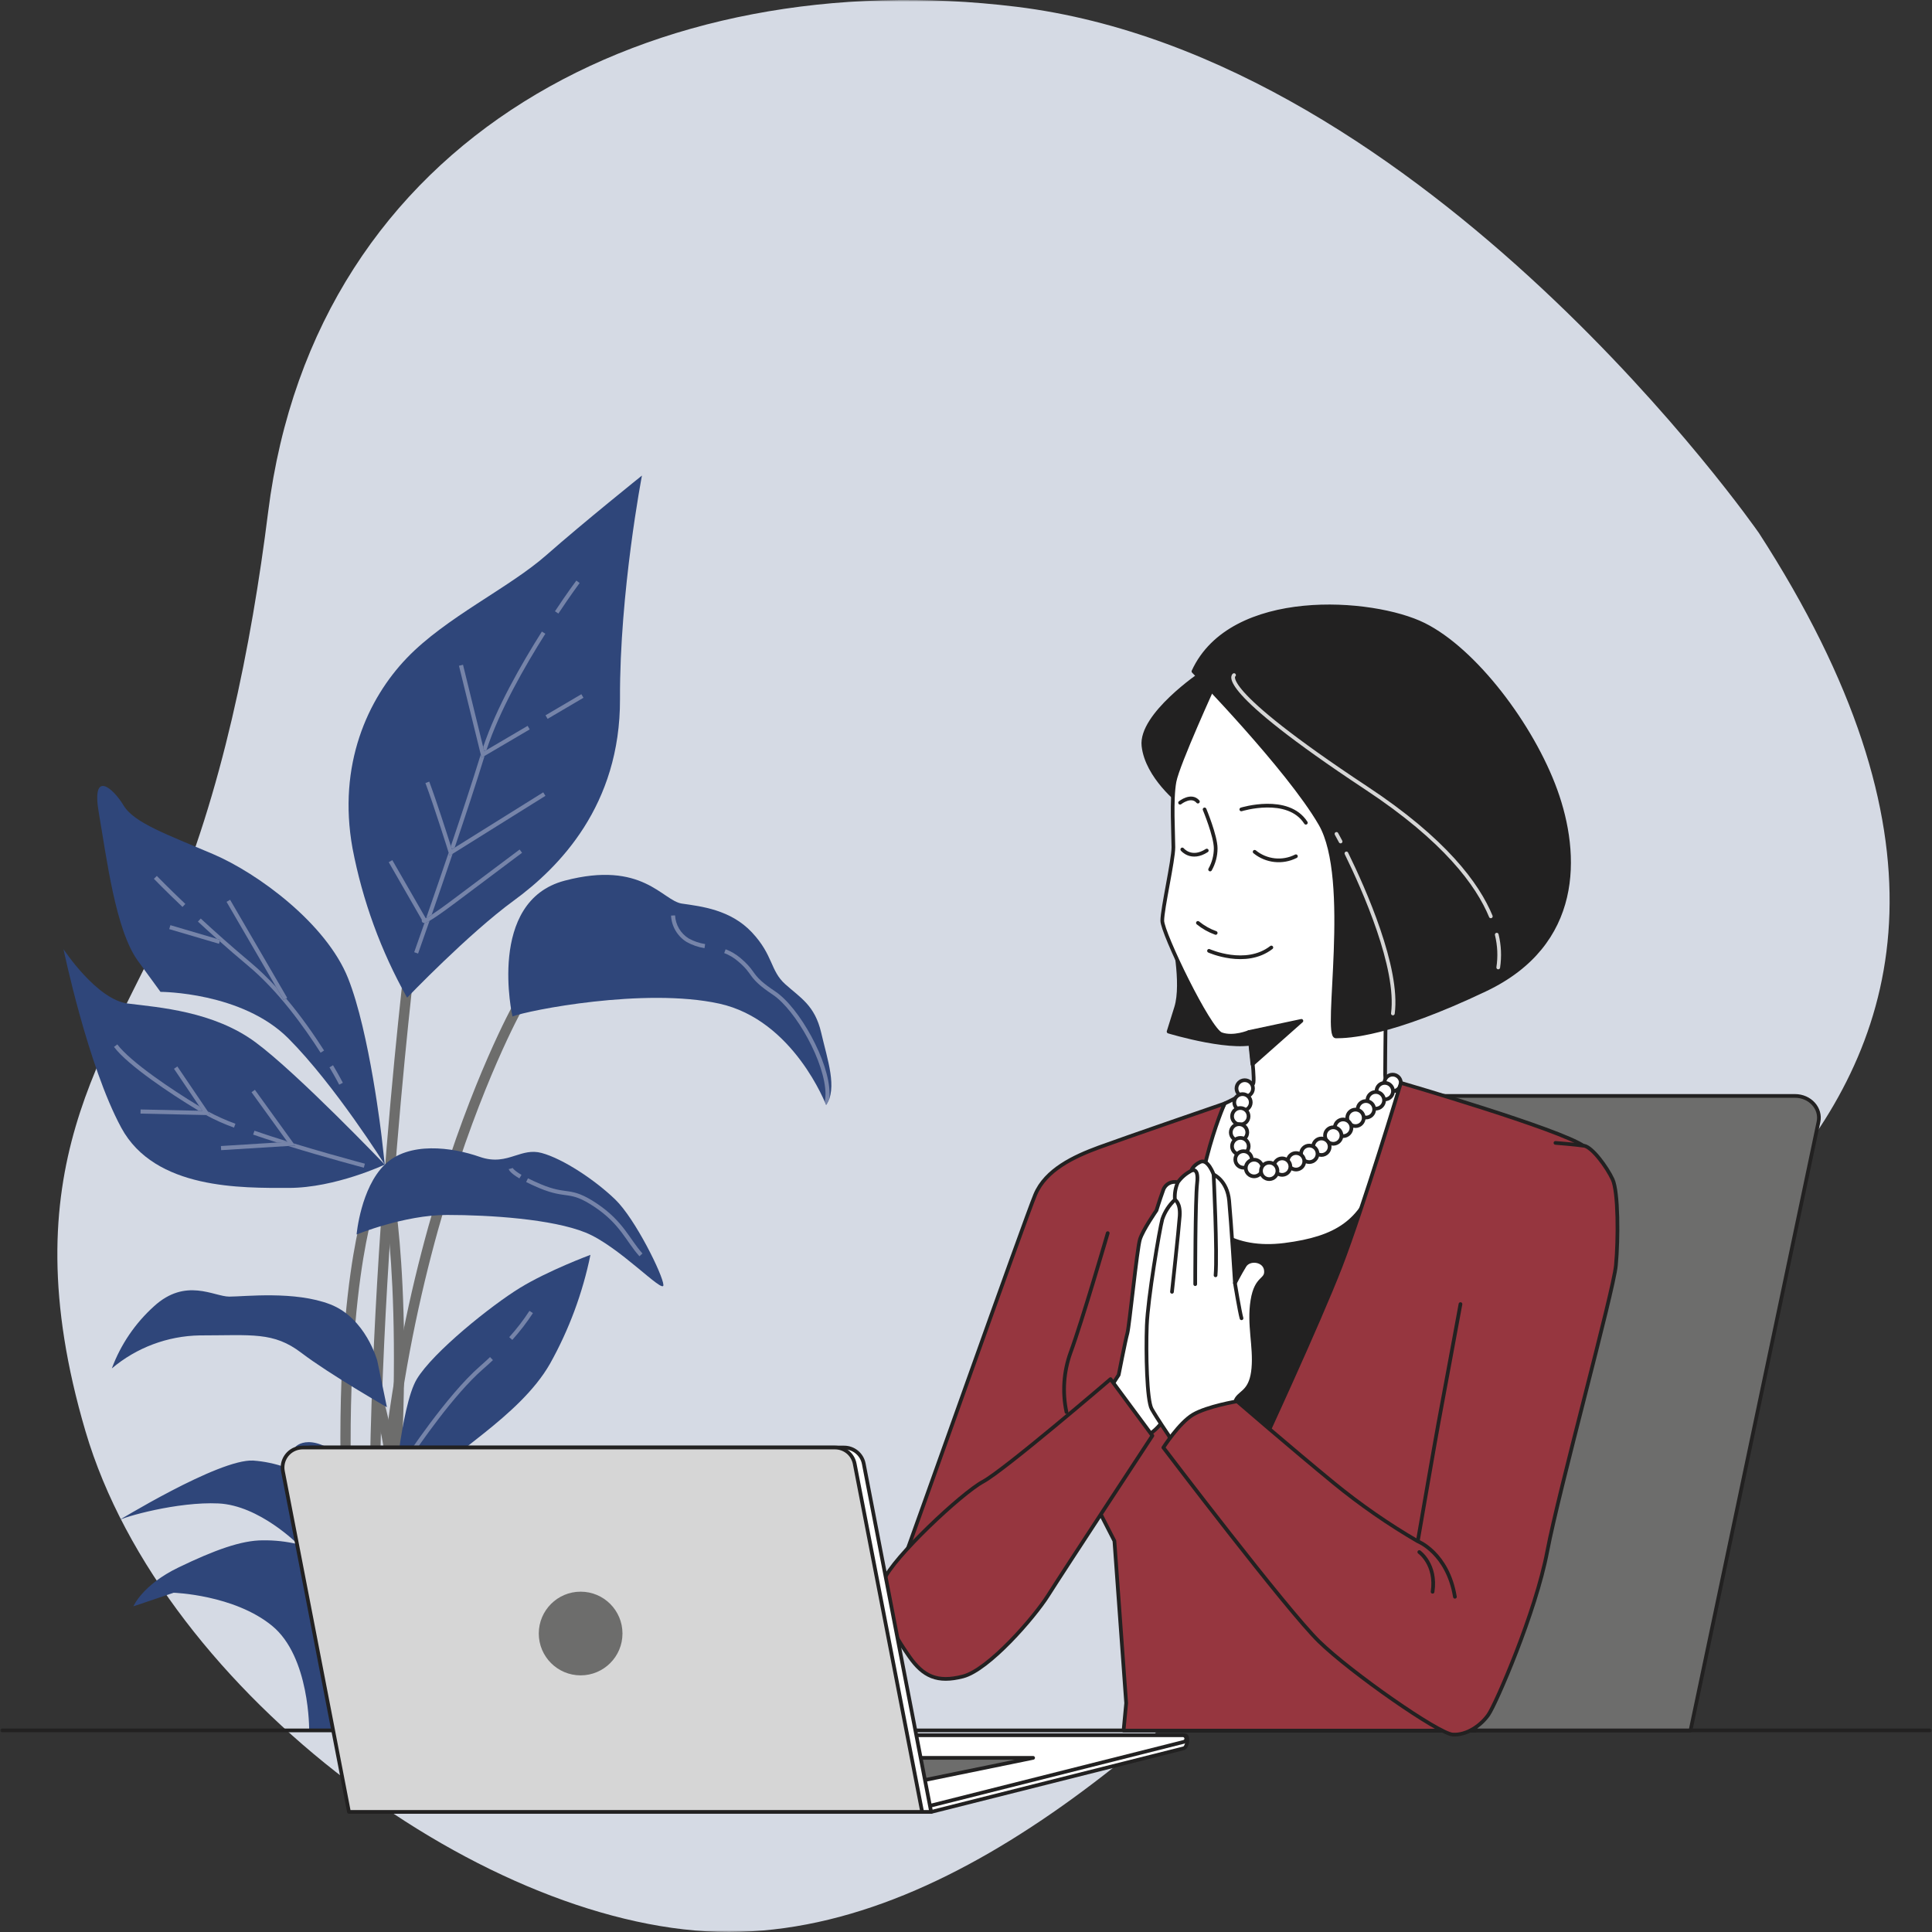 <svg width="522" height="522" viewBox="0 0 522 522" fill="none" xmlns="http://www.w3.org/2000/svg">
<rect x="0" y="0" width="522" height="522" fill="#333333" stroke="none"/>
<g clip-path="url(#clip0_346_6047)">
<mask id="mask0_346_6047" style="mask-type:luminance" maskUnits="userSpaceOnUse" x="0" y="0" width="522" height="522">
<path d="M522 0H0V522H522V0Z" fill="white"/>
</mask>
<g mask="url(#mask0_346_6047)">
<path d="M475.137 143.877C475.137 143.877 385.972 15.487 274.642 1.829C176.367 -10.157 85.195 36.828 72.44 138.392C67.913 174.573 59.863 214.6 45.558 247.615C29.514 284.643 2.13 315.461 23.091 386.686C44.053 457.911 132.638 522.134 197.017 522C261.396 521.866 321.895 463.219 371.79 409.978C421.685 356.738 580.592 306.832 475.149 143.877" fill="#D5DAE4"/>
<path d="M101.798 462.583C95.108 349.97 138.28 272.089 138.715 271.309L141.112 272.736C140.677 273.505 97.906 350.729 104.529 462.528L101.798 462.583Z" fill="#6D6D6C"/>
<path d="M100.894 453.396C95.91 369.293 109.558 258.13 109.692 257.015L112.434 257.461C112.29 258.576 98.676 369.494 103.648 453.351L100.894 453.396Z" fill="#6D6D6C"/>
<path d="M95.554 450.842C90.748 406.31 91.64 375.213 93.246 356.972C94.985 337.115 97.828 327.983 97.951 327.57L100.582 328.496C100.471 328.864 89.165 366.026 98.297 450.664L95.554 450.842Z" fill="#6D6D6C"/>
<path d="M105.789 428.922L103.046 428.532C110.428 356.236 103.459 321.271 103.381 320.925L106.079 320.468C106.157 320.813 113.237 356.136 105.789 428.922Z" fill="#6D6D6C"/>
<path d="M109.145 446.695L106.391 446.427C109.09 399.108 99.4 373.842 99.3 373.597L101.853 372.683C102.266 373.72 111.877 398.695 109.145 446.695Z" fill="#6D6D6C"/>
<path d="M109.993 269.557C102.924 256.98 97.951 243.344 95.242 229.184C91.172 206.628 99.356 188.799 109.926 177.783C120.496 166.767 137.477 158.907 147.601 149.998C157.725 141.09 173.446 128.49 173.446 128.49C173.446 128.49 167.392 159.955 167.515 188.799C167.637 217.644 151.013 234.424 138.793 243.344C126.572 252.264 109.993 269.557 109.993 269.557Z" fill="#2F467A"/>
<path d="M138.458 274.642C138.458 274.642 131.423 243.523 152.551 237.948C173.68 232.373 178.988 243.378 184.228 244.136C189.468 244.894 197.407 245.764 203.183 251.941C208.958 258.118 208.066 262.232 212.158 265.912C216.25 269.591 220.164 271.631 221.87 279.001C223.576 286.371 226.33 294.009 223.208 298.592C223.208 298.592 214.477 275.578 194.319 271.163C174.16 266.748 142.584 272.992 138.458 274.642Z" fill="#2F467A"/>
<path d="M103.136 307.322C103.136 307.322 99.891 279.002 94.049 264.317C88.206 249.633 69.82 235.997 57.544 230.757C45.268 225.516 36.226 222.339 33.405 217.644C30.584 212.95 24.608 207.677 26.715 219.741C28.822 231.805 31.175 251.205 37.251 259.601L43.361 267.986C43.361 267.986 65.382 267.986 77.926 280.574C90.469 293.162 103.961 314.659 103.961 314.659L103.136 307.322Z" fill="#2F467A"/>
<path d="M103.961 314.659C103.961 314.659 80.412 290.018 69.051 281.622C57.689 273.226 42.971 272.189 34.542 271.141C26.113 270.093 17.159 256.457 17.159 256.457C17.159 256.457 23.682 287.922 32.769 304.702C41.856 321.483 65.427 320.959 78.015 320.959C90.603 320.959 103.961 314.659 103.961 314.659Z" fill="#2F467A"/>
<path d="M96.345 333.546C96.345 333.546 97.46 320.958 103.961 314.659C110.461 308.359 122.124 309.942 129.605 312.562C133.619 313.967 136.451 313.12 139.127 312.261C141.446 311.525 143.632 310.79 146.33 311.514C152.15 313.086 160.825 318.862 166.243 324.102C171.662 329.343 179.133 344.551 179.244 347.182C179.356 349.814 167.28 336.69 158.216 333.022C149.151 329.354 132.315 328.261 120.775 328.261C109.234 328.261 96.345 333.546 96.345 333.546Z" fill="#2F467A"/>
<path d="M101.931 367.632C101.931 367.632 98.832 356.136 89.243 352.423C79.654 348.71 66.085 350.327 61.948 350.327C57.812 350.327 50.196 345.076 41.6 352.947C36.504 357.541 32.602 363.294 30.216 369.728C36.872 364.108 45.268 360.953 53.987 360.808C68.136 360.808 73.867 359.76 81.449 365.535C89.031 371.311 104.54 380.22 104.54 380.22L101.931 367.632Z" fill="#2F467A"/>
<path d="M106.146 406.7C106.146 406.7 108.198 379.94 112.613 372.615C117.028 365.29 132.783 352.679 140.487 347.963C148.192 343.246 159.531 339.043 159.531 339.043C157.424 349.334 153.756 359.235 148.638 368.4C140.32 383.085 119.771 393.577 117.419 399.352C116.058 402.575 114.966 405.908 114.163 409.309C114.163 409.309 113.382 403.02 127.453 400.924C141.524 398.828 153.733 402.496 158.673 407.737C163.612 412.977 170.135 418.753 171.707 418.753C173.279 418.753 183.526 425.565 183.526 425.565C183.526 425.565 175.788 428.71 164.114 425.565C152.44 422.421 142.294 417.761 134.957 417.761C127.621 417.761 113.037 420.381 113.037 420.381C113.037 420.381 136.262 424.049 140.019 426.145C143.777 428.241 157.134 434.541 157.134 434.541C157.134 434.541 140.409 435.589 131.657 439.781C122.904 443.974 118.968 450.273 118.556 452.894C118.143 455.514 117.786 459.717 117.786 459.717L118.099 467.578H83.534C83.534 467.578 83.768 447.653 73.499 439.257C63.23 430.862 46.918 430.338 46.918 430.338L36.047 434.006C36.047 434.006 38.444 428.23 48.212 423.514C57.979 418.797 65.215 416.177 70.991 416.177C74.18 416.133 77.368 416.478 80.468 417.225C80.468 417.225 70.076 406.733 59.038 406.209C48 405.685 33.371 409.844 31.844 410.892C31.075 411.427 38.043 407.101 46.35 402.775C54.422 398.572 63.743 394.368 68.415 394.625C74.325 395.06 80.022 397.044 84.906 400.4L79.788 390.956C79.788 390.956 84.248 385.716 95.219 396.197L106.146 406.689V406.7Z" fill="#2F467A"/>
<path d="M155.729 156.855C155.729 156.855 153.298 160.089 149.942 165.162L150.868 165.775C152.54 163.244 153.979 161.182 154.993 159.754C155.506 159.041 155.908 158.483 156.186 158.104C156.465 157.725 156.61 157.524 156.61 157.524L155.718 156.855H155.729Z" fill="#7684A9"/>
<path d="M146.408 170.637C140.844 179.456 134.121 191.186 130.553 201.812L130.843 202.993L131.445 202.637C134.924 192.055 141.714 180.136 147.344 171.228L146.397 170.637H146.408ZM129.895 203.841C127.632 211.2 124.677 220.131 121.823 228.582C121.934 228.928 122.023 229.218 122.101 229.463L122.859 228.984C125.714 220.543 128.669 211.601 130.932 204.231L130.096 204.722L129.884 203.841H129.895ZM121.22 230.377C120.306 233.064 119.414 235.696 118.556 238.182C117.307 241.828 116.147 245.184 115.155 248.027C115.434 247.882 115.824 247.66 116.337 247.325C116.437 247.258 116.538 247.191 116.649 247.124C118.255 242.508 120.239 236.744 122.302 230.645L121.466 231.169L121.254 230.478C121.254 230.478 121.243 230.433 121.22 230.366M116.058 248.786C115.835 248.908 115.646 249.009 115.489 249.098C115.155 249.254 114.943 249.343 114.687 249.365C114.386 250.235 114.096 251.038 113.839 251.785C113.237 253.491 112.758 254.862 112.423 255.81C112.089 256.758 111.91 257.271 111.91 257.271L112.958 257.639C112.958 257.639 114.185 254.171 116.058 248.797" fill="#7684A9"/>
<path d="M140.42 229.508C140.42 229.508 132.515 235.428 122.581 242.888C119.771 245.006 117.887 246.322 116.649 247.136C116.538 247.203 116.437 247.269 116.337 247.336C115.824 247.66 115.434 247.894 115.155 248.039C115.11 248.061 115.077 248.083 115.032 248.106L106.001 232.396L105.031 232.953L113.973 248.518C113.962 248.574 113.951 248.641 113.94 248.73C113.94 248.853 113.984 249.065 114.152 249.209C114.308 249.354 114.497 249.388 114.62 249.388C114.62 249.388 114.653 249.388 114.664 249.388C114.932 249.366 115.133 249.276 115.467 249.12C115.623 249.042 115.824 248.942 116.036 248.808C117.229 248.128 119.336 246.701 123.216 243.791C128.189 240.056 132.649 236.711 135.86 234.302C137.466 233.098 138.77 232.128 139.662 231.448C140.554 230.779 141.056 230.411 141.056 230.411L140.387 229.519L140.42 229.508Z" fill="#7684A9"/>
<path d="M115.991 211.178L114.943 211.568C116.125 214.712 117.708 219.451 118.991 223.398C119.626 225.371 120.195 227.144 120.607 228.426C120.931 229.43 121.143 230.121 121.221 230.389C121.243 230.467 121.254 230.5 121.254 230.5L121.466 231.192L122.302 230.679L147.367 215.024L146.776 214.077L122.86 229.006L122.101 229.486C122.023 229.252 121.934 228.951 121.823 228.605C120.685 225.026 117.853 216.184 115.98 211.189" fill="#7684A9"/>
</g>
<path d="M157.079 187.566L147.391 193.264L147.957 194.225L157.644 188.527L157.079 187.566Z" fill="#7684A9"/>
<path d="M125.101 179.612L124.008 179.88L129.895 203.852L130.107 204.722L130.943 204.231L143.119 197.073L142.561 196.114L131.445 202.648L130.843 203.005L130.542 201.812L125.101 179.612Z" fill="#7684A9"/>
<mask id="mask1_346_6047" style="mask-type:luminance" maskUnits="userSpaceOnUse" x="0" y="0" width="522" height="522">
<path d="M522 0H0V522H522V0Z" fill="white"/>
</mask>
<g mask="url(#mask1_346_6047)">
<path d="M224.1 296.786C223.877 297.433 223.587 298.035 223.208 298.592C223.208 298.592 223.085 298.28 222.84 297.712C222.784 298.001 222.706 298.28 222.628 298.537L223.687 298.882C223.899 298.236 224.033 297.533 224.089 296.786" fill="#D5DAE4"/>
<path d="M196.058 256.468L195.668 257.505C196.995 258.006 198.221 258.731 199.303 259.645C201.633 261.597 202.146 262.578 203.071 263.804C203.528 264.418 204.086 265.075 204.967 265.867C205.848 266.659 207.052 267.584 208.847 268.788C211.857 270.795 215.459 275.389 218.246 280.551C221.045 285.703 223.041 291.445 223.041 295.648C223.041 296.395 222.985 297.087 222.851 297.711C223.096 298.268 223.208 298.592 223.208 298.592C223.587 298.034 223.877 297.432 224.1 296.785C224.133 296.417 224.144 296.038 224.144 295.648C224.144 291.11 222.071 285.29 219.216 280.016C216.362 274.753 212.738 270.059 209.449 267.863C207.687 266.681 206.517 265.789 205.691 265.042C204.454 263.927 203.974 263.18 203.305 262.266C202.636 261.351 201.811 260.303 200.005 258.798C198.823 257.806 197.485 257.025 196.047 256.479" fill="#7684A9"/>
<path d="M182.422 247.325L181.307 247.381C181.452 250.313 183.035 252.978 185.533 254.517L185.544 254.528C187.038 255.353 188.666 255.911 190.349 256.178L190.517 255.074C188.967 254.829 187.462 254.316 186.079 253.558C183.905 252.209 182.522 249.878 182.4 247.325" fill="#7684A9"/>
<path d="M42.38 236.666L41.578 237.435C41.578 237.435 44.465 240.435 49.304 245.04L50.074 244.237C47.665 241.94 45.736 240.044 44.421 238.729C43.763 238.071 43.25 237.558 42.904 237.201C42.559 236.844 42.38 236.666 42.38 236.666Z" fill="#7684A9"/>
<path d="M54.233 248.184L53.474 248.998C55.058 250.47 56.775 252.031 58.603 253.659L59.484 253.915L59.362 254.328C61.703 256.413 64.223 258.587 66.876 260.806C75.25 267.763 82.174 277.508 86.623 284.432L87.559 283.83C84.939 279.738 81.46 274.676 77.302 269.759L76.621 270.149L74.626 266.715C72.429 264.318 70.076 262.021 67.59 259.947C62.584 255.755 58.024 251.685 54.233 248.173" fill="#7684A9"/>
<path d="M89.979 287.811L89.02 288.379C89.867 289.818 90.525 290.988 90.971 291.802C91.194 292.215 91.362 292.527 91.473 292.739C91.585 292.951 91.64 293.062 91.64 293.062L92.633 292.56C92.633 292.56 91.696 290.709 89.979 287.811Z" fill="#7684A9"/>
</g>
<path d="M62.171 243.11L61.212 243.668L74.626 266.726L76.633 270.16L77.302 269.77L77.591 269.602L62.171 243.11Z" fill="#7684A9"/>
<path d="M46.038 249.967L45.725 251.037L59.172 254.995L59.361 254.338L59.484 253.925L58.603 253.669L46.038 249.967Z" fill="#7684A9"/>
<mask id="mask2_346_6047" style="mask-type:luminance" maskUnits="userSpaceOnUse" x="0" y="0" width="522" height="522">
<path d="M522 0H0V522H522V0Z" fill="white"/>
</mask>
<g mask="url(#mask2_346_6047)">
<path d="M31.688 282.19L30.796 282.859C32.658 285.335 36.438 288.479 40.964 291.757C44.911 294.611 49.416 297.544 53.675 300.108L54.701 300.13L53.898 298.937C49.773 296.44 45.435 293.608 41.622 290.854C37.14 287.62 33.405 284.465 31.699 282.19M56.15 300.275L56.842 301.29L55.638 301.268C58.079 302.595 60.621 303.732 63.23 304.668L63.61 303.62C61.045 302.695 58.548 301.569 56.15 300.275Z" fill="#7684A9"/>
<path d="M68.761 305.493L68.393 306.552C70.5 307.277 72.697 308.002 74.904 308.704L77.636 308.537L77.502 308.359C74.548 307.444 71.559 306.474 68.75 305.504M79.275 308.905L79.721 309.529L77.881 309.641C88.429 312.897 98.308 315.495 98.308 315.495L98.587 314.413C98.587 314.413 97.55 314.134 95.777 313.655C92.287 312.707 85.976 310.945 79.275 308.905Z" fill="#7684A9"/>
</g>
<path d="M47.922 288.145L47.008 288.769L53.887 298.938L54.69 300.131L53.664 300.108L37.987 299.763L37.965 300.878L55.626 301.268L56.831 301.29L56.139 300.276L47.922 288.145Z" fill="#7684A9"/>
<path d="M68.872 294.455L67.958 295.102L77.525 308.348L77.647 308.526L74.915 308.693L59.685 309.641L59.752 310.756L77.892 309.63L79.743 309.507L79.286 308.883L68.872 294.455Z" fill="#7684A9"/>
<mask id="mask3_346_6047" style="mask-type:luminance" maskUnits="userSpaceOnUse" x="0" y="0" width="522" height="522">
<path d="M522 0H0V522H522V0Z" fill="white"/>
</mask>
<g mask="url(#mask3_346_6047)">
<path d="M142.65 318.372L142.149 319.364C143.108 319.854 144.267 320.39 145.683 320.992C149.496 322.597 151.593 322.709 153.477 322.999C155.35 323.289 157.089 323.735 160.613 326.076C164.114 328.417 166.232 330.725 167.938 332.967C169.644 335.208 170.937 337.393 172.766 339.422L173.591 338.675C171.852 336.746 170.57 334.594 168.819 332.286C167.068 329.99 164.839 327.559 161.226 325.151C157.636 322.742 155.618 322.196 153.644 321.895C151.682 321.594 149.82 321.516 146.118 319.955C144.724 319.364 143.587 318.84 142.65 318.36" fill="#7684A9"/>
<path d="M138.514 315.551L138.202 315.685L138.525 315.607L137.443 315.874C137.522 316.131 137.834 316.911 140.331 318.394L140.9 317.435C139.707 316.733 139.083 316.209 138.781 315.896C138.625 315.74 138.558 315.64 138.525 315.584V315.551H138.514Z" fill="#7684A9"/>
<path d="M143.052 354.174C141.424 356.683 139.595 359.057 137.589 361.276L138.414 362.023C140.454 359.76 142.316 357.34 143.988 354.787L143.052 354.174Z" fill="#7684A9"/>
<path d="M132.404 366.661C131.568 367.464 130.665 368.278 129.728 369.103C125.145 373.095 120.095 379.338 116.159 384.59C112.234 389.842 109.435 394.101 109.435 394.101L110.372 394.714C110.372 394.714 110.539 394.446 110.862 393.978C111.989 392.306 114.932 388.002 118.567 383.263C122.202 378.524 126.561 373.351 130.464 369.95C131.423 369.125 132.326 368.289 133.184 367.486L132.415 366.672L132.404 366.661Z" fill="#7684A9"/>
<path d="M521.442 467.533H0.557" stroke="#222121" stroke-linecap="round" stroke-linejoin="round"/>
<path d="M484.983 296.105H356.492C353.504 296.005 350.862 298.001 350.137 300.9L315.049 467.533H456.762L491.327 303.13C492.107 299.484 489.052 296.105 484.983 296.105Z" fill="#6D6D6C"/>
<path d="M484.983 296.105H356.492C353.504 296.005 350.862 298.001 350.137 300.9L315.049 467.533H456.762L491.327 303.13C492.107 299.484 489.052 296.105 484.983 296.105Z" stroke="#222121" stroke-linecap="round" stroke-linejoin="round"/>
<path d="M324.559 181.998C324.559 181.998 308.013 193.148 308.95 201.544C309.886 209.939 318.873 216.886 318.873 216.886C318.873 216.886 331.205 187.116 332.108 186.781C333.011 186.447 324.559 181.998 324.559 181.998Z" fill="#222121"/>
<path d="M324.559 181.998C324.559 181.998 308.013 193.148 308.95 201.544C309.886 209.939 318.873 216.886 318.873 216.886C318.873 216.886 331.205 187.116 332.108 186.781C333.011 186.447 324.559 181.998 324.559 181.998Z" stroke="#222121" stroke-linecap="round" stroke-linejoin="round"/>
<path d="M316.966 252.587C316.966 252.587 319.821 265.655 317.78 272.189L315.74 278.722C315.74 278.722 334.516 284.431 340.649 281.164C346.781 277.897 347.584 275.857 347.584 275.857C347.584 275.857 323.902 249.32 316.966 252.587Z" fill="#222121"/>
<path d="M316.966 252.587C316.966 252.587 319.821 265.655 317.78 272.189L315.74 278.722C315.74 278.722 334.516 284.431 340.649 281.164C346.781 277.897 347.584 275.857 347.584 275.857C347.584 275.857 323.902 249.32 316.966 252.587Z" stroke="#222121" stroke-linecap="round" stroke-linejoin="round"/>
<path d="M313.822 316.688C313.822 316.688 346.223 314.458 362.424 316.688C378.625 318.918 380.576 319.342 380.576 319.342C380.576 319.342 366.315 368.914 357.239 388.359C348.163 407.804 327.436 424.317 327.436 424.317C327.436 424.317 295.347 369.182 313.822 316.688Z" fill="#222121"/>
<path d="M313.822 316.688C313.822 316.688 346.223 314.458 362.424 316.688C378.625 318.918 380.576 319.342 380.576 319.342C380.576 319.342 366.315 368.914 357.239 388.359C348.163 407.804 327.436 424.317 327.436 424.317C327.436 424.317 295.347 369.182 313.822 316.688Z" stroke="#222121" stroke-linecap="round" stroke-linejoin="round"/>
<path d="M328.161 184.708C328.161 184.708 318.237 206.36 317.334 211.166C316.431 215.972 317.033 225.304 317.033 228.917C317.033 232.529 314.034 245.452 314.034 248.763C314.034 252.075 326.656 278.232 329.967 279.425C333.278 280.618 337.482 278.834 337.482 278.834C337.482 278.834 338.987 289.984 338.686 292.426C338.385 294.868 330.881 298.146 330.881 298.146C330.881 298.146 320.958 317.691 323.076 324.604C325.195 331.517 333 338.14 347.127 336.334C361.253 334.527 367.876 330.012 371.79 318.293C375.703 306.575 378.703 294.879 378.703 294.879C378.703 294.879 374.243 295.414 374.243 290.296C374.243 285.178 374.544 260.827 374.544 260.827C374.544 260.827 378.747 218.737 365.814 201.588C352.88 184.44 332.676 176.624 328.161 184.708Z" fill="white"/>
<path d="M328.161 184.708C328.161 184.708 318.237 206.36 317.334 211.166C316.431 215.972 317.033 225.304 317.033 228.917C317.033 232.529 314.034 245.452 314.034 248.763C314.034 252.075 326.656 278.232 329.967 279.425C333.278 280.618 337.482 278.834 337.482 278.834C337.482 278.834 338.987 289.984 338.686 292.426C338.385 294.868 330.881 298.146 330.881 298.146C330.881 298.146 320.958 317.691 323.076 324.604C325.195 331.517 333 338.14 347.127 336.334C361.253 334.527 367.876 330.012 371.79 318.293C375.703 306.575 378.703 294.879 378.703 294.879C378.703 294.879 374.243 295.414 374.243 290.296C374.243 285.178 374.544 260.827 374.544 260.827C374.544 260.827 378.747 218.737 365.814 201.588C352.88 184.44 332.676 176.624 328.161 184.708Z" stroke="#222121" stroke-linecap="round" stroke-linejoin="round"/>
<path d="M322.452 181.396C322.452 181.396 348.007 207.565 356.727 222.595C365.446 237.625 357.63 280.027 360.941 280.027C364.253 280.027 375.436 279.704 401.337 267.372C427.238 255.041 426.602 230.991 420.292 213.552C413.981 196.114 398.538 175.643 384.713 168.775C370.887 161.906 332.677 159.152 322.452 181.396Z" fill="#222121"/>
<path d="M322.452 181.396C322.452 181.396 348.007 207.565 356.727 222.595C365.446 237.625 357.63 280.027 360.941 280.027C364.253 280.027 375.436 279.704 401.337 267.372C427.238 255.041 426.602 230.991 420.292 213.552C413.981 196.114 398.538 175.643 384.713 168.775C370.887 161.906 332.677 159.152 322.452 181.396Z" stroke="#222121" stroke-linecap="round" stroke-linejoin="round"/>
<path d="M333.424 182.399C333.424 182.399 327.849 185.599 369.103 212.872C390.444 226.954 399.263 239.007 402.798 247.592M404.403 252.532C405.117 255.431 405.25 258.441 404.804 261.396M361.097 225.304C361.097 225.304 361.499 226.051 362.212 227.367M363.784 230.578C368.579 240.378 377.956 261.507 376.339 273.828" stroke="#D6D6D6" stroke-linecap="round" stroke-linejoin="round"/>
<path d="M318.84 216.886C318.84 216.886 321.85 214.478 323.656 216.585M335.386 218.692C335.386 218.692 348.007 214.779 352.824 222.294M326.656 256.903C326.656 256.903 336.579 261.363 343.503 256M323.656 249.354C325.095 250.525 326.711 251.439 328.462 252.064M325.463 218.692C325.463 218.692 328.462 225.906 328.462 229.218C328.462 231.214 327.938 233.187 326.957 234.927M319.442 229.508C319.442 229.508 321.85 232.518 326.054 229.809M338.987 230.143C342.132 232.719 346.513 233.187 350.137 231.347" stroke="#222121" stroke-linecap="round" stroke-linejoin="round"/>
</g>
<path d="M337.482 278.834L351.62 275.823L338.385 287.553L337.482 278.834Z" fill="#222121"/>
<path d="M337.482 278.834L351.62 275.823L338.385 287.553L337.482 278.834Z" stroke="#222121" stroke-linecap="round" stroke-linejoin="round"/>
<mask id="mask4_346_6047" style="mask-type:luminance" maskUnits="userSpaceOnUse" x="0" y="0" width="522" height="522">
<path d="M522 0H0V522H522V0Z" fill="white"/>
</mask>
<g mask="url(#mask4_346_6047)">
<path d="M338.541 294.086C338.541 295.313 337.549 296.316 336.311 296.316C335.074 296.316 334.081 295.313 334.081 294.086C334.081 292.86 335.074 291.856 336.311 291.856C337.549 291.856 338.541 292.86 338.541 294.086Z" fill="white"/>
<path d="M336.311 296.316C337.543 296.316 338.541 295.318 338.541 294.086C338.541 292.855 337.543 291.856 336.311 291.856C335.08 291.856 334.081 292.855 334.081 294.086C334.081 295.318 335.08 296.316 336.311 296.316Z" stroke="#222121" stroke-linecap="round" stroke-linejoin="round"/>
<path d="M337.939 297.844C337.939 299.071 336.947 300.074 335.709 300.074C334.472 300.074 333.479 299.071 333.479 297.844C333.479 296.618 334.472 295.614 335.709 295.614C336.947 295.614 337.939 296.618 337.939 297.844Z" fill="white"/>
<path d="M335.709 300.074C336.941 300.074 337.939 299.076 337.939 297.844C337.939 296.613 336.941 295.614 335.709 295.614C334.478 295.614 333.479 296.613 333.479 297.844C333.479 299.076 334.478 300.074 335.709 300.074Z" stroke="#222121" stroke-linecap="round" stroke-linejoin="round"/>
<path d="M337.348 301.602C337.348 302.829 336.356 303.832 335.118 303.832C333.881 303.832 332.888 302.829 332.888 301.602C332.888 300.376 333.881 299.372 335.118 299.372C336.356 299.372 337.348 300.376 337.348 301.602Z" fill="white"/>
<path d="M335.118 303.832C336.35 303.832 337.348 302.834 337.348 301.602C337.348 300.37 336.35 299.372 335.118 299.372C333.887 299.372 332.888 300.37 332.888 301.602C332.888 302.834 333.887 303.832 335.118 303.832Z" stroke="#222121" stroke-linecap="round" stroke-linejoin="round"/>
<path d="M378.502 292.582C378.502 293.808 377.51 294.811 376.272 294.811C375.035 294.811 374.042 293.808 374.042 292.582C374.042 291.355 375.035 290.352 376.272 290.352C377.51 290.352 378.502 291.355 378.502 292.582Z" fill="white"/>
<path d="M376.272 294.811C377.504 294.811 378.502 293.813 378.502 292.582C378.502 291.35 377.504 290.352 376.272 290.352C375.041 290.352 374.042 291.35 374.042 292.582C374.042 293.813 375.041 294.811 376.272 294.811Z" stroke="#222121" stroke-linecap="round" stroke-linejoin="round"/>
<path d="M376.372 294.811C376.372 296.038 375.38 297.041 374.143 297.041C372.905 297.041 371.913 296.038 371.913 294.811C371.913 293.585 372.905 292.581 374.143 292.581C375.38 292.581 376.372 293.585 376.372 294.811Z" fill="white"/>
<path d="M374.143 297.041C375.374 297.041 376.372 296.043 376.372 294.811C376.372 293.579 375.374 292.581 374.143 292.581C372.911 292.581 371.913 293.579 371.913 294.811C371.913 296.043 372.911 297.041 374.143 297.041Z" stroke="#222121" stroke-linecap="round" stroke-linejoin="round"/>
<path d="M371.712 295.034C372.961 295.034 373.964 296.038 373.964 297.286C373.964 298.535 372.961 299.539 371.712 299.539C370.463 299.539 369.46 298.535 369.46 297.286C369.46 296.038 370.463 295.034 371.712 295.034Z" fill="white"/>
<path d="M371.712 299.539C372.956 299.539 373.964 298.53 373.964 297.286C373.964 296.043 372.956 295.034 371.712 295.034C370.468 295.034 369.46 296.043 369.46 297.286C369.46 298.53 370.468 299.539 371.712 299.539Z" stroke="#222121" stroke-linecap="round" stroke-linejoin="round"/>
<path d="M371.288 299.717C371.288 300.944 370.296 301.947 369.058 301.947C367.821 301.947 366.828 300.944 366.828 299.717C366.828 298.491 367.821 297.487 369.058 297.487C370.296 297.487 371.288 298.491 371.288 299.717Z" fill="white"/>
<path d="M369.058 301.947C370.29 301.947 371.288 300.949 371.288 299.717C371.288 298.486 370.29 297.487 369.058 297.487C367.827 297.487 366.828 298.486 366.828 299.717C366.828 300.949 367.827 301.947 369.058 301.947Z" stroke="#222121" stroke-linecap="round" stroke-linejoin="round"/>
<path d="M368.467 302.026C368.467 303.252 367.475 304.256 366.237 304.256C365 304.256 364.007 303.252 364.007 302.026C364.007 300.799 365 299.796 366.237 299.796C367.475 299.796 368.467 300.799 368.467 302.026Z" fill="white"/>
<path d="M366.237 304.256C367.469 304.256 368.467 303.257 368.467 302.026C368.467 300.794 367.469 299.796 366.237 299.796C365.006 299.796 364.007 300.794 364.007 302.026C364.007 303.257 365.006 304.256 366.237 304.256Z" stroke="#222121" stroke-linecap="round" stroke-linejoin="round"/>
<path d="M362.892 302.46C364.141 302.46 365.145 303.463 365.145 304.712C365.145 305.961 364.141 306.964 362.892 306.964C361.644 306.964 360.64 305.961 360.64 304.712C360.64 303.463 361.644 302.46 362.892 302.46Z" fill="white"/>
<path d="M362.892 306.964C364.136 306.964 365.145 305.956 365.145 304.712C365.145 303.468 364.136 302.46 362.892 302.46C361.648 302.46 360.64 303.468 360.64 304.712C360.64 305.956 361.648 306.964 362.892 306.964Z" stroke="#222121" stroke-linecap="round" stroke-linejoin="round"/>
<path d="M362.458 306.809C362.458 308.036 361.465 309.039 360.228 309.039C358.99 309.039 357.998 308.036 357.998 306.809C357.998 305.583 358.99 304.579 360.228 304.579C361.465 304.579 362.458 305.583 362.458 306.809Z" fill="white"/>
<path d="M360.228 309.039C361.459 309.039 362.458 308.041 362.458 306.809C362.458 305.577 361.459 304.579 360.228 304.579C358.996 304.579 357.998 305.577 357.998 306.809C357.998 308.041 358.996 309.039 360.228 309.039Z" stroke="#222121" stroke-linecap="round" stroke-linejoin="round"/>
<path d="M359.258 309.831C359.258 311.057 358.265 312.061 357.028 312.061C355.79 312.061 354.798 311.057 354.798 309.831C354.798 308.604 355.79 307.601 357.028 307.601C358.265 307.601 359.258 308.604 359.258 309.831Z" fill="white"/>
<path d="M357.028 312.061C358.259 312.061 359.258 311.062 359.258 309.831C359.258 308.599 358.259 307.601 357.028 307.601C355.796 307.601 354.798 308.599 354.798 309.831C354.798 311.062 355.796 312.061 357.028 312.061Z" stroke="#222121" stroke-linecap="round" stroke-linejoin="round"/>
<path d="M355.98 311.748C355.98 312.974 354.987 313.977 353.75 313.977C352.512 313.977 351.52 312.974 351.52 311.748C351.52 310.521 352.512 309.518 353.75 309.518C354.987 309.518 355.98 310.521 355.98 311.748Z" fill="white"/>
<path d="M353.75 313.977C354.981 313.977 355.98 312.979 355.98 311.748C355.98 310.516 354.981 309.518 353.75 309.518C352.518 309.518 351.52 310.516 351.52 311.748C351.52 312.979 352.518 313.977 353.75 313.977Z" stroke="#222121" stroke-linecap="round" stroke-linejoin="round"/>
<path d="M352.4 313.766C352.4 314.993 351.408 315.996 350.171 315.996C348.933 315.996 347.941 314.993 347.941 313.766C347.941 312.54 348.933 311.536 350.171 311.536C351.408 311.536 352.4 312.54 352.4 313.766Z" fill="white"/>
<path d="M350.171 315.996C351.402 315.996 352.4 314.998 352.4 313.766C352.4 312.535 351.402 311.536 350.171 311.536C348.939 311.536 347.941 312.535 347.941 313.766C347.941 314.998 348.939 315.996 350.171 315.996Z" stroke="#222121" stroke-linecap="round" stroke-linejoin="round"/>
<path d="M337.003 305.961C337.003 307.188 336.01 308.191 334.773 308.191C333.535 308.191 332.543 307.188 332.543 305.961C332.543 304.735 333.535 303.731 334.773 303.731C336.01 303.731 337.003 304.735 337.003 305.961Z" fill="white"/>
<path d="M334.773 308.191C336.004 308.191 337.003 307.193 337.003 305.961C337.003 304.73 336.004 303.731 334.773 303.731C333.541 303.731 332.543 304.73 332.543 305.961C332.543 307.193 333.541 308.191 334.773 308.191Z" stroke="#222121" stroke-linecap="round" stroke-linejoin="round"/>
<path d="M335.129 307.444C336.378 307.444 337.382 308.448 337.382 309.697C337.382 310.945 336.378 311.949 335.129 311.949C333.881 311.949 332.877 310.945 332.877 309.697C332.877 308.448 333.881 307.444 335.129 307.444Z" fill="white"/>
<path d="M335.129 311.949C336.373 311.949 337.382 310.94 337.382 309.697C337.382 308.453 336.373 307.444 335.129 307.444C333.886 307.444 332.877 308.453 332.877 309.697C332.877 310.94 333.886 311.949 335.129 311.949Z" stroke="#222121" stroke-linecap="round" stroke-linejoin="round"/>
<path d="M338.218 313.264C338.218 314.491 337.226 315.494 335.988 315.494C334.75 315.494 333.758 314.491 333.758 313.264C333.758 312.038 334.75 311.034 335.988 311.034C337.226 311.034 338.218 312.038 338.218 313.264Z" fill="white"/>
<path d="M335.988 315.494C337.22 315.494 338.218 314.496 338.218 313.264C338.218 312.033 337.22 311.034 335.988 311.034C334.756 311.034 333.758 312.033 333.758 313.264C333.758 314.496 334.756 315.494 335.988 315.494Z" stroke="#222121" stroke-linecap="round" stroke-linejoin="round"/>
<path d="M338.842 313.331C340.091 313.331 341.095 314.335 341.095 315.583C341.095 316.832 340.091 317.836 338.842 317.836C337.594 317.836 336.59 316.832 336.59 315.583C336.59 314.335 337.594 313.331 338.842 313.331Z" fill="white"/>
<path d="M338.842 317.836C340.086 317.836 341.095 316.827 341.095 315.583C341.095 314.339 340.086 313.331 338.842 313.331C337.598 313.331 336.59 314.339 336.59 315.583C336.59 316.827 337.598 317.836 338.842 317.836Z" stroke="#222121" stroke-linecap="round" stroke-linejoin="round"/>
<path d="M348.643 315.205C348.643 316.431 347.651 317.435 346.413 317.435C345.175 317.435 344.183 316.431 344.183 315.205C344.183 313.978 345.175 312.975 346.413 312.975C347.651 312.975 348.643 313.978 348.643 315.205Z" fill="white"/>
<path d="M346.413 317.435C347.645 317.435 348.643 316.436 348.643 315.205C348.643 313.973 347.645 312.975 346.413 312.975C345.181 312.975 344.183 313.973 344.183 315.205C344.183 316.436 345.181 317.435 346.413 317.435Z" stroke="#222121" stroke-linecap="round" stroke-linejoin="round"/>
<path d="M345.153 316.353C345.153 317.579 344.161 318.583 342.923 318.583C341.685 318.583 340.693 317.579 340.693 316.353C340.693 315.127 341.685 314.123 342.923 314.123C344.161 314.123 345.153 315.127 345.153 316.353Z" fill="white"/>
<path d="M342.923 318.583C344.155 318.583 345.153 317.585 345.153 316.353C345.153 315.121 344.155 314.123 342.923 314.123C341.692 314.123 340.693 315.121 340.693 316.353C340.693 317.585 341.692 318.583 342.923 318.583Z" stroke="#222121" stroke-linecap="round" stroke-linejoin="round"/>
<path d="M378.502 292.581C378.502 292.581 368.244 326.543 362.235 342.097C356.225 357.651 340.325 391.926 340.325 391.926C340.325 391.926 325.485 371.432 323.01 346.334C320.534 321.236 330.87 298.167 330.87 298.167C330.87 298.167 303.598 307.544 296.886 310.019C290.173 312.495 282.536 316.051 279.715 322.764C276.894 329.476 245.351 418.529 243.935 422.064C242.519 425.598 239.698 425.955 243.59 431.965C247.481 437.974 266.201 438.32 269.736 435.142C273.27 431.965 293.675 401.849 293.675 401.849L301.1 416.344L304.278 460.162L303.576 467.588H398.672L397.557 441.788C397.557 441.788 432.924 352.745 435.756 337.548C438.588 322.351 434.34 314.223 427.952 309.674C421.563 305.125 378.502 292.581 378.502 292.581Z" fill="#96363F"/>
<path d="M378.502 292.581C378.502 292.581 368.244 326.543 362.235 342.097C356.225 357.651 340.325 391.926 340.325 391.926C340.325 391.926 325.485 371.432 323.01 346.334C320.534 321.236 330.87 298.167 330.87 298.167C330.87 298.167 303.598 307.544 296.886 310.019C290.173 312.495 282.536 316.051 279.715 322.764C276.894 329.476 245.351 418.529 243.935 422.064C242.519 425.598 239.698 425.955 243.59 431.965C247.481 437.974 266.201 438.32 269.736 435.142C273.27 431.965 293.675 401.849 293.675 401.849L301.1 416.344L304.278 460.162L303.576 467.588H398.672L397.557 441.788C397.557 441.788 432.924 352.745 435.756 337.548C438.588 322.351 434.34 314.223 427.952 309.674C421.563 305.125 378.502 292.581 378.502 292.581Z" stroke="#222121" stroke-linecap="round" stroke-linejoin="round"/>
<path d="M318.215 319.452C316.565 318.995 314.837 319.91 314.291 321.537C313.254 324.414 312.462 327.034 312.462 327.034C312.462 327.034 308.805 332.275 308.002 334.839C307.199 337.404 305.125 358.388 304.601 360.227C304.077 362.067 302.249 371.477 302.249 371.477L299.372 375.937L306.954 389.016C306.954 389.016 311.146 388.76 315.071 382.739C318.996 376.718 318.996 377.242 319.776 369.66C320.557 362.078 321.348 320.724 321.348 320.724C321.348 320.724 319.787 318.928 318.215 319.452Z" fill="white"/>
<path d="M318.215 319.452C316.565 318.995 314.837 319.91 314.291 321.537C313.254 324.414 312.462 327.034 312.462 327.034C312.462 327.034 308.805 332.275 308.002 334.839C307.199 337.404 305.125 358.388 304.601 360.227C304.077 362.067 302.249 371.477 302.249 371.477L299.372 375.937L306.954 389.016C306.954 389.016 311.146 388.76 315.071 382.739C318.996 376.718 318.996 377.242 319.776 369.66C320.557 362.078 321.348 320.724 321.348 320.724C321.348 320.724 319.787 318.928 318.215 319.452Z" stroke="#222121" stroke-linecap="round" stroke-linejoin="round"/>
<path d="M333.658 385.125C333.658 385.125 332.877 379.628 334.182 377.799C335.486 375.971 338.106 375.703 338.642 369.694C339.177 363.684 337.337 357.908 338.385 351.374C339.433 344.841 342.31 346.134 342.042 343.257C341.775 340.381 337.582 339.857 336.289 341.953C334.996 344.049 333.669 346.658 333.669 346.658C333.669 346.658 332.621 329.933 332.097 324.414C331.573 318.895 327.915 317.356 327.915 317.356C327.915 317.356 326.343 312.896 324.247 313.956C322.151 315.015 321.895 316.308 321.895 316.308C320.434 317.044 319.174 318.126 318.226 319.453C317.58 320.935 317.312 322.552 317.446 324.158C315.896 325.596 314.725 327.391 314.045 329.387C313.265 332.275 310.12 350.85 309.853 358.176C309.585 365.501 309.853 378.323 311.168 380.676C312.484 383.029 315.874 388.001 315.874 388.001L317.97 394.29C317.97 394.29 327.904 386.173 333.658 385.125Z" fill="white"/>
<path d="M333.658 385.125C333.658 385.125 332.877 379.628 334.182 377.799C335.486 375.971 338.106 375.703 338.642 369.694C339.177 363.684 337.337 357.908 338.385 351.374C339.433 344.841 342.31 346.134 342.042 343.257C341.775 340.381 337.582 339.857 336.289 341.953C334.996 344.049 333.669 346.658 333.669 346.658C333.669 346.658 332.621 329.933 332.097 324.414C331.573 318.895 327.915 317.356 327.915 317.356C327.915 317.356 326.343 312.896 324.247 313.956C322.151 315.015 321.895 316.308 321.895 316.308C320.434 317.044 319.174 318.126 318.226 319.453C317.58 320.935 317.312 322.552 317.446 324.158C315.896 325.596 314.725 327.391 314.045 329.387C313.265 332.275 310.12 350.85 309.853 358.176C309.585 365.501 309.853 378.323 311.168 380.676C312.484 383.029 315.874 388.001 315.874 388.001L317.97 394.29C317.97 394.29 327.904 386.173 333.658 385.125Z" stroke="#222121" stroke-linecap="round" stroke-linejoin="round"/>
<path d="M317.435 324.158C317.435 324.158 319.007 324.939 318.739 328.618C318.472 332.298 316.654 349.033 316.654 349.033" fill="white"/>
<path d="M317.435 324.158C317.435 324.158 319.007 324.939 318.739 328.618C318.472 332.298 316.654 349.033 316.654 349.033" stroke="#222121" stroke-linecap="round" stroke-linejoin="round"/>
<path d="M321.883 316.309C321.883 316.309 323.968 315.082 323.444 319.654C322.92 324.225 322.932 346.96 322.932 346.96" fill="white"/>
<path d="M321.883 316.309C321.883 316.309 323.968 315.082 323.444 319.654C322.92 324.225 322.932 346.96 322.932 346.96" stroke="#222121" stroke-linecap="round" stroke-linejoin="round"/>
<path d="M327.904 317.356C327.904 317.356 328.952 338.541 328.428 344.573Z" fill="white"/>
<path d="M327.904 317.356C327.904 317.356 328.952 338.541 328.428 344.573" stroke="#222121" stroke-linecap="round" stroke-linejoin="round"/>
<path d="M333.658 346.658C333.658 346.658 334.929 354.352 335.442 356.18Z" fill="white"/>
<path d="M333.658 346.658C333.658 346.658 334.929 354.352 335.442 356.18" stroke="#222121" stroke-linecap="round" stroke-linejoin="round"/>
<path d="M300.052 372.615L311.358 387.902C311.358 387.902 287.029 424.941 283.227 430.984C279.425 437.028 267.116 451.166 260.18 452.95C253.245 454.733 249.443 452.95 245.686 447.586C241.928 442.223 236.286 433.092 238.751 426.993C241.215 420.894 259.779 403.456 265.599 400.322C271.419 397.189 300.052 372.615 300.052 372.615Z" fill="#96363F"/>
<path d="M300.052 372.615L311.358 387.902C311.358 387.902 287.029 424.941 283.227 430.984C279.425 437.028 267.116 451.166 260.18 452.95C253.245 454.733 249.443 452.95 245.686 447.586C241.928 442.223 236.286 433.092 238.751 426.993C241.215 420.894 259.779 403.456 265.599 400.322C271.419 397.189 300.052 372.615 300.052 372.615Z" stroke="#222121" stroke-linecap="round" stroke-linejoin="round"/>
<path d="M420.258 308.793C420.258 308.793 425.833 309.239 427.996 309.573C430.159 309.908 434.14 315.282 435.701 318.638C437.262 321.994 437.273 334.75 436.593 341.908C435.912 349.066 421.184 402.596 418.05 419.154C414.917 435.711 404.158 460.408 402.151 463.296C400.144 466.183 396.331 468.871 392.529 468.659C388.726 468.447 365.133 452.012 356.403 443.516C347.673 435.02 314.324 391.112 314.324 391.112C314.324 391.112 318.583 384.422 322.385 382.192C326.187 379.962 334.249 378.613 334.249 378.613C334.249 378.613 349.011 391.368 360.428 400.734C367.542 406.554 375.113 411.806 383.062 416.433C383.062 416.433 387.991 387.912 388.637 384.556C389.284 381.2 394.602 352.344 394.602 352.344" fill="#96363F"/>
<path d="M288.144 381.523C286.996 376.16 287.386 370.574 289.259 365.412C292.392 356.904 299.294 333.178 299.294 333.178M383.475 419.343C383.475 419.343 388.18 422.688 387.065 430.08M383.062 416.433C383.062 416.433 391.124 419.566 393.097 431.43M383.062 416.433C375.113 411.806 367.542 406.554 360.428 400.734C349.011 391.368 334.249 378.613 334.249 378.613C334.249 378.613 326.187 379.962 322.385 382.192C318.583 384.422 314.324 391.112 314.324 391.112C314.324 391.112 347.673 435.02 356.403 443.516C365.134 452.012 388.727 468.447 392.529 468.659C396.331 468.871 400.144 466.183 402.151 463.296C404.158 460.408 414.917 435.711 418.05 419.154C421.184 402.596 435.912 349.066 436.593 341.908C437.273 334.75 437.262 321.994 435.701 318.638C434.14 315.282 430.159 309.908 427.996 309.573C425.833 309.239 420.258 308.793 420.258 308.793M383.062 416.433C383.062 416.433 387.991 387.912 388.637 384.556C389.284 381.2 394.602 352.344 394.602 352.344" stroke="#222121" stroke-linecap="round" stroke-linejoin="round"/>
<path d="M251.584 489.554L319.798 472.372C320.858 472.116 321.259 468.871 320.178 468.871L219.551 470.566L251.584 489.554Z" fill="white"/>
<path d="M251.584 489.554L319.798 472.372C320.858 472.116 321.259 468.871 320.178 468.871L219.551 470.566L251.584 489.554Z" stroke="#222121" stroke-linecap="round" stroke-linejoin="round"/>
<path d="M251.584 487.825L319.798 470.643C320.289 470.532 320.601 470.041 320.49 469.551C320.389 469.127 320.01 468.826 319.575 468.837H219.551L251.584 487.825Z" fill="white"/>
<path d="M251.584 487.825L319.798 470.643C320.289 470.532 320.601 470.041 320.49 469.551C320.389 469.127 320.01 468.826 319.575 468.837H219.551L251.584 487.825Z" stroke="#222121" stroke-linecap="round" stroke-linejoin="round"/>
</g>
<path d="M244.705 474.948H279.135L240.78 482.798L244.705 474.948Z" fill="#6D6D6C"/>
<path d="M244.705 474.948H279.135L240.78 482.798L244.705 474.948Z" stroke="#222121" stroke-linecap="round" stroke-linejoin="round"/>
<mask id="mask5_346_6047" style="mask-type:luminance" maskUnits="userSpaceOnUse" x="0" y="0" width="522" height="522">
<path d="M522 0H0V522H522V0Z" fill="white"/>
</mask>
<g mask="url(#mask5_346_6047)">
<path d="M251.584 489.554H96.602L78.762 397.535C78.194 394.603 80.111 391.771 83.044 391.202C83.378 391.135 83.724 391.102 84.07 391.102H228.08C230.667 391.102 232.886 392.941 233.376 395.483L251.584 489.554Z" fill="white"/>
<path d="M251.584 489.554H96.602L78.762 397.535C78.194 394.603 80.111 391.771 83.044 391.202C83.378 391.135 83.724 391.102 84.07 391.102H228.08C230.667 391.102 232.886 392.941 233.376 395.483L251.584 489.554Z" stroke="#222121" stroke-linecap="round" stroke-linejoin="round"/>
<path d="M249.153 489.554H94.283L76.443 397.535C75.874 394.603 77.792 391.771 80.725 391.202C81.059 391.135 81.394 391.102 81.739 391.102H225.616C228.203 391.102 230.433 392.941 230.923 395.483L249.153 489.554Z" fill="#D6D6D6"/>
<path d="M249.153 489.554H94.283L76.443 397.535C75.874 394.603 77.792 391.771 80.725 391.202C81.059 391.135 81.394 391.102 81.739 391.102H225.616C228.203 391.102 230.433 392.941 230.923 395.483L249.153 489.554Z" stroke="#222121" stroke-linecap="round" stroke-linejoin="round"/>
<path d="M156.878 430.048C163.122 430.048 168.184 435.11 168.184 441.354C168.184 447.598 163.122 452.66 156.878 452.66C150.634 452.66 145.572 447.598 145.572 441.354C145.572 435.11 150.634 430.048 156.878 430.048Z" fill="#6D6D6C"/>
</g>
</g>
<defs>
<clipPath id="clip0_346_6047">
<rect width="522" height="522" fill="white"/>
</clipPath>
</defs>
</svg>
